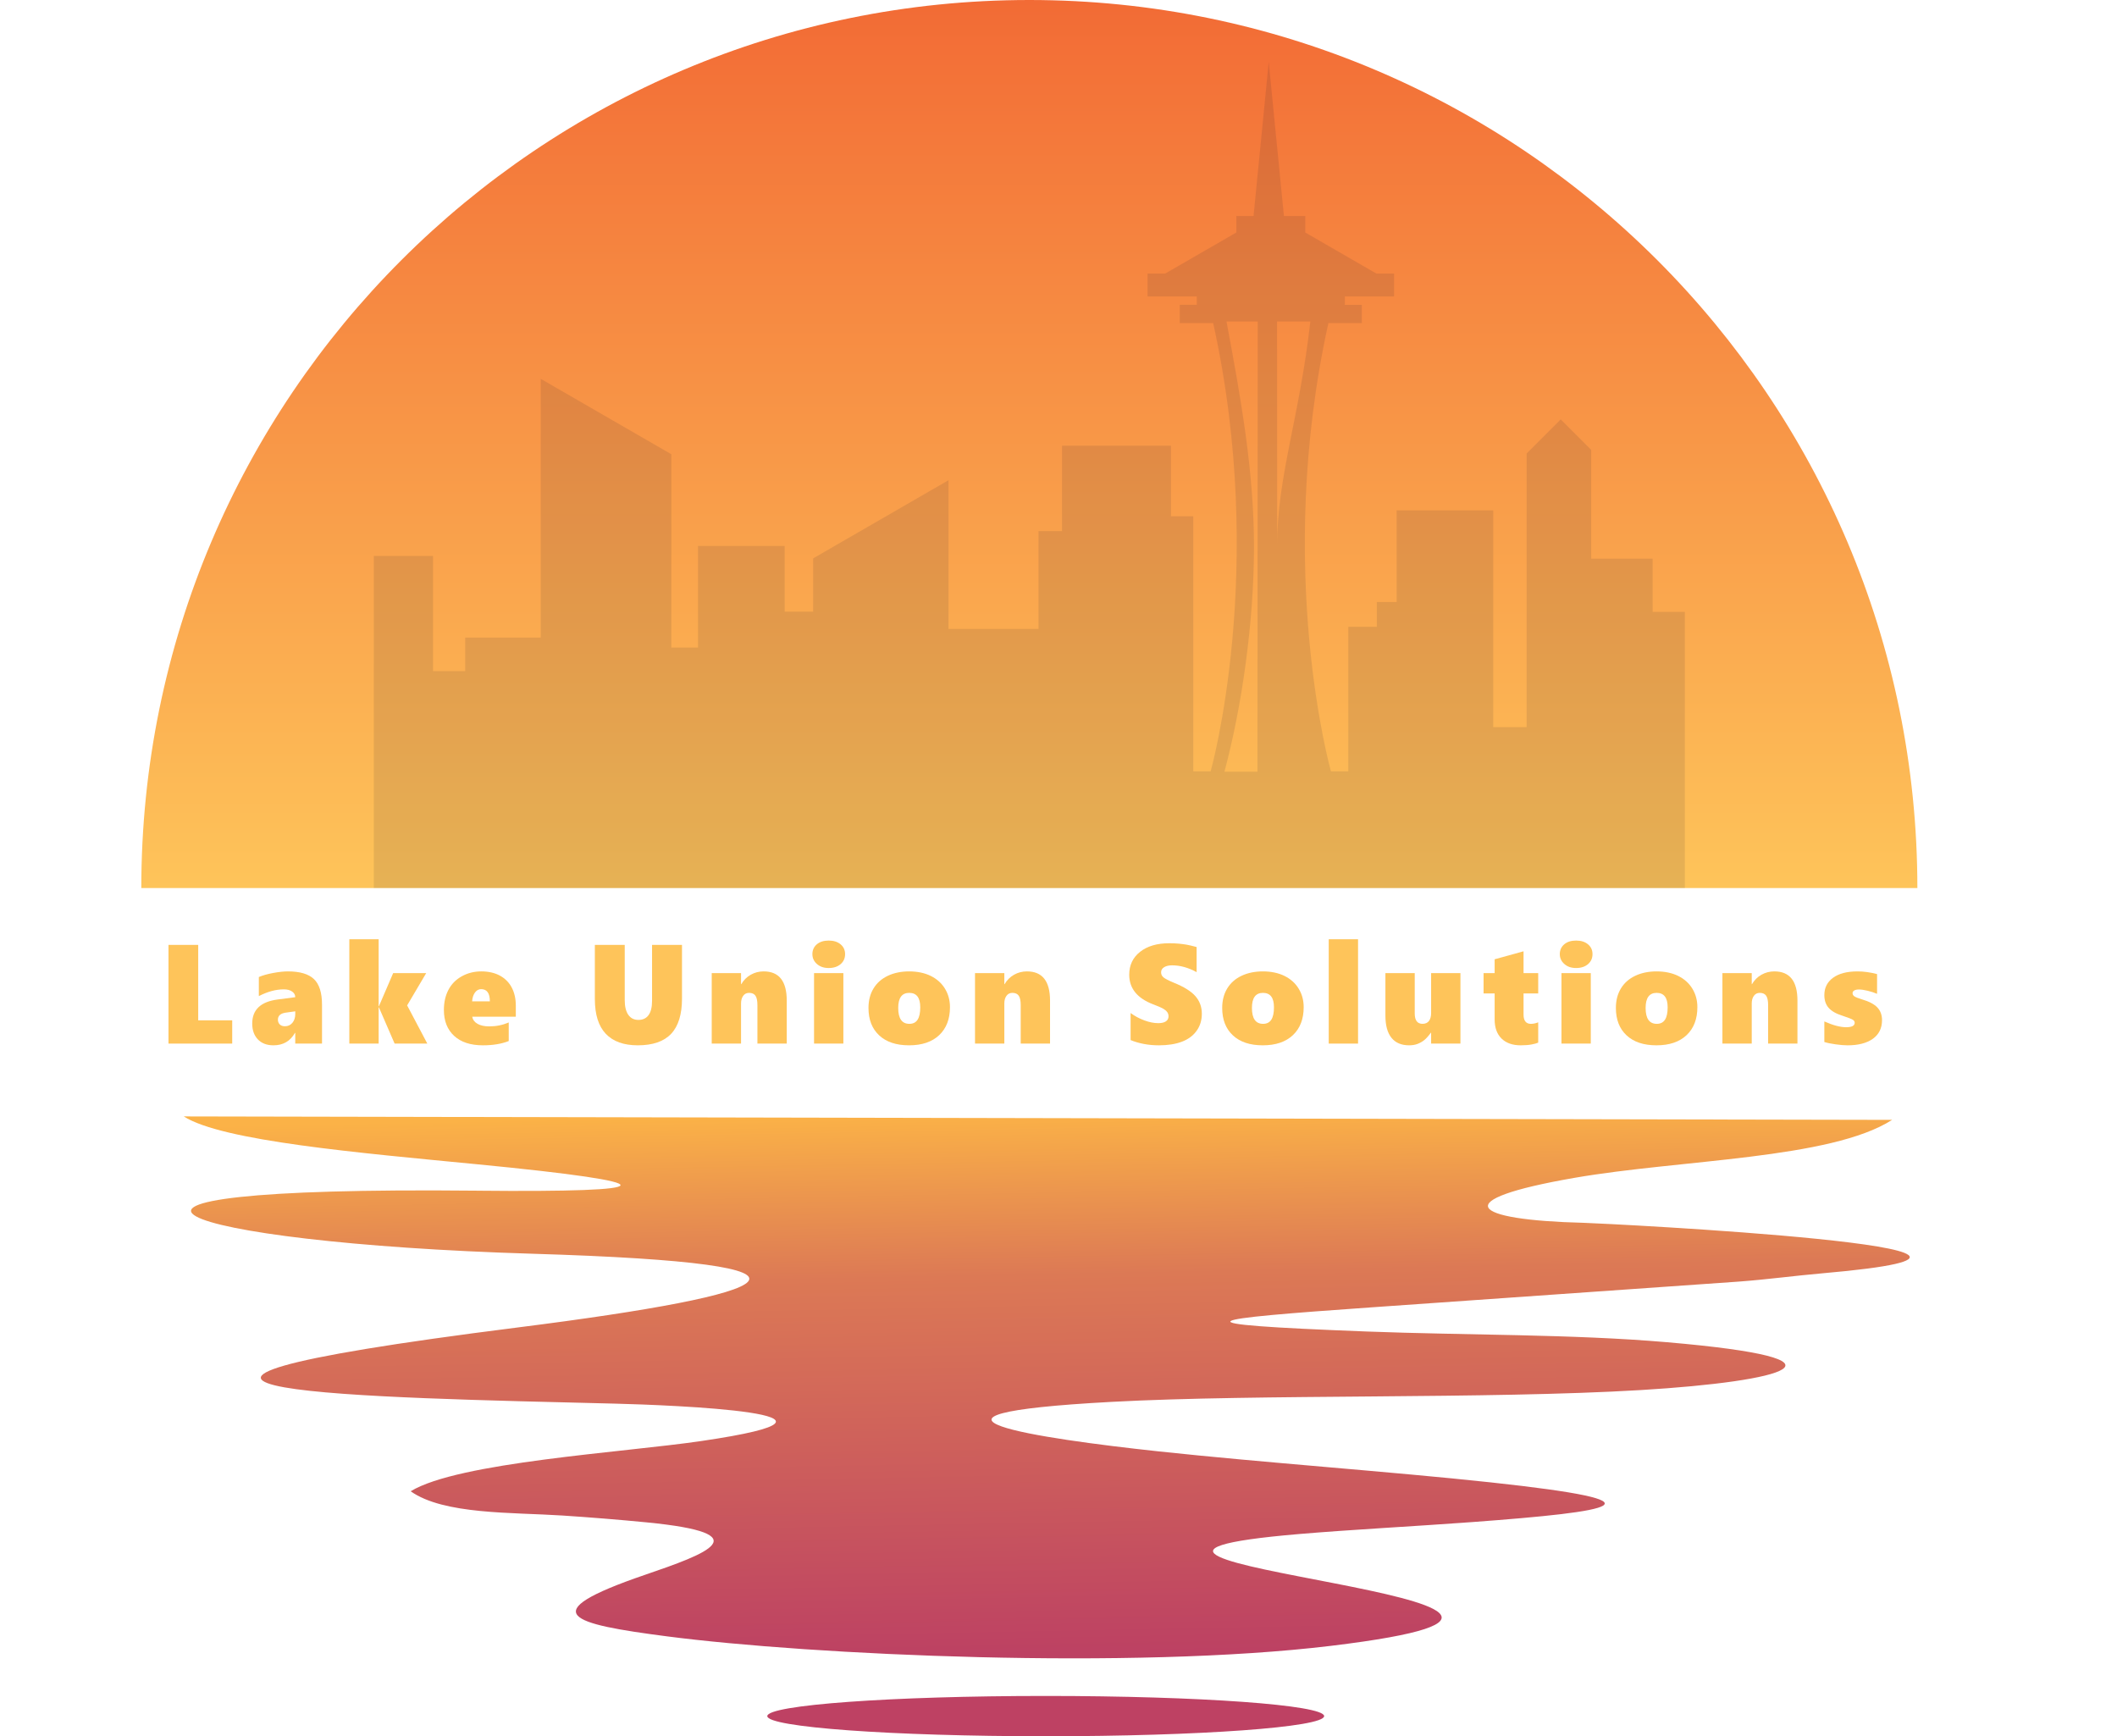 <?xml version="1.0" encoding="UTF-8"?>
<svg id="Layer_1" data-name="Layer 1" xmlns="http://www.w3.org/2000/svg" xmlns:xlink="http://www.w3.org/1999/xlink" viewBox="0 0 3754.66 3079.27">
  <defs>
    <style>
      .cls-1 {
        fill: url(#linear-gradient-2);
      }

      .cls-1, .cls-2, .cls-3 {
        fill-rule: evenodd;
      }

      .cls-2 {
        fill: #be4163;
      }

      .cls-4 {
        isolation: isolate;
      }

      .cls-4, .cls-5, .cls-6, .cls-7 {
        fill: none;
      }

      .cls-6 {
        clip-path: url(#clippath);
      }

      .cls-8 {
        fill: #fec45a;
      }

      .cls-9 {
        fill: url(#linear-gradient);
      }

      .cls-3 {
        fill: #0e0b2b;
      }

      .cls-7 {
        opacity: .1;
      }
    </style>
    <clipPath id="clippath">
      <path class="cls-5" d="m844.99,2111.67c-818.72-8.31-540.12,92.67,99,111.84,584.22,17.53,444.59,71.35-25.78,130.76-901.37,113.86-260.13,124.34,173.7,135.12,94.71,2.35,485.81,17.39,151.45,66.36-139.05,20.38-430.78,37.5-515,89.04,58.61,41.66,181.06,37.23,269.25,43.02,49.25,3.23,100.37,7.35,149.45,12.15,204.7,20.01,104.68,56.13-3.31,93.08-201.41,68.91-129.73,87.06,39,109.03,256.58,33.39,825.34,59.43,1177.81,16.85,669.74-80.91-636.58-149.05-56.13-198.32,91.56-7.78,204.63-13.67,305.63-21.11,256.26-18.89,354.7-35.83,33.68-70.49-177.36-19.15-404.28-35.07-590.04-55.09-211.86-22.84-499.14-65.21-81.68-87.71,262.06-14.12,666.01-4.55,938.42-20.93,255.75-15.37,398.07-54.55,45.46-84.88-168.28-14.47-356.51-12.23-531.97-18.95-353.27-13.53-292.97-21.71,9.74-42.93l650.73-45.62c50.54-3.77,98.12-10.33,148.35-14.72,505.45-44.09-389.18-88.63-423.84-89.49-201.22-4.93-244.33-40.22-16.49-79.76,187.74-32.59,454.51-32.99,563.41-102.82l-3029.93-6.12c68.22,43.72,312.03,64.64,520.74,84.9,343.78,33.38,333.88,50.21-1.67,46.81"/>
    </clipPath>
    <linearGradient id="linear-gradient" x1="865.56" y1="-1920.35" x2="867.13" y2="-1920.35" gradientTransform="translate(3756654.47 -538751.58) rotate(90) scale(624.71 -1955.26)" gradientUnits="userSpaceOnUse">
      <stop offset="0" stop-color="#fbb247"/>
      <stop offset=".3" stop-color="#dc7955"/>
      <stop offset="1" stop-color="#bc4063"/>
    </linearGradient>
    <linearGradient id="linear-gradient-2" x1="1825.61" y1="1506.26" x2="1825.61" y2="3081.26" gradientTransform="translate(0 3081.26) scale(1 -1)" gradientUnits="userSpaceOnUse">
      <stop offset="0" stop-color="#fec45a"/>
      <stop offset="1" stop-color="#f26b35"/>
    </linearGradient>
  </defs>
  <path class="cls-2" d="m1854.66,3007.79c-272.73,0-493.81,16-493.81,35.74s221.09,35.74,493.81,35.74,493.81-16,493.81-35.74-221.09-35.74-493.81-35.74"/>
  <g class="cls-6">
    <rect class="cls-9" x="8.57" y="1948.56" width="3737.51" height="1044.61" transform="translate(-41.56 32.14) rotate(-.97)"/>
  </g>
  <path class="cls-1" d="m250.61,1575C250.61,705.15,955.76,0,1825.61,0s1575,705.15,1575,1575"/>
  <g class="cls-7">
    <path class="cls-3" d="m2230.67,570.21l-.49,798.41h-58.53c31.11-115.69,52.38-266.14,52.38-399.2s-23.1-262.48-48.72-399.2h55.36Zm34.26,0l.24,395.72c-.07-120.57,39.97-227.07,58.79-395.72h-59.03Zm-1601.92,415.7h104.97v204.22h57.1v-59.29h133.96v-458.96l231.64,133.74v342.8h47.26v-180.07h153.72v116.39h50.51v-94.43l240.02-138.57v263.74h159.67v-173.5h41.73v-151.53h193.25v125.17h39.53v452.38h30.78s101.12-357.96,4.5-794.98h-59.29v-32.41h30.21v-14.82h-87.3v-40.63h31.3l126.19-72.85v-29.24h122.18v29.24l126.17,72.85h31.3v40.63h-87.3v14.83h30.2v32.4h-59.28c-96.62,437.02,4.52,794.98,4.52,794.98h30.77v-256.32h50.61v-43.92h35.13v-162.52h171.29v384.31h59.29v-485.32l60.4-60.4,54.07,54.07v192.95h109v94.43h57.1v489.72H663.01v-589.1h0Z"/>
    <polygon class="cls-3" points="2250.2 410.55 2220.54 410.55 2250.2 109.69 2279.85 410.55 2250.2 410.55"/>
  </g>
  <g class="cls-4">
    <g class="cls-4">
      <path class="cls-8" d="m298.81,1850.83v-175.05h52.73v133.79h60.3v41.26h-113.04Z"/>
      <path class="cls-8" d="m523.64,1850.83v-19.04h-.49c-8.3,14.73-21,22.09-38.09,22.09-11.8,0-21.04-3.5-27.71-10.5-6.67-7-10.01-16.36-10.01-28.08,0-24.58,15.09-38.82,45.29-42.72l31.01-4.03c0-4.07-1.83-7.4-5.49-10.01-3.66-2.6-8.59-3.91-14.77-3.91-14,0-28.77,3.99-44.31,11.96v-33.81c6.75-2.93,15.22-5.33,25.39-7.2,10.17-1.87,18.88-2.81,26.12-2.81,21.24,0,36.64,4.54,46.2,13.61,9.56,9.08,14.34,24.23,14.34,45.47v68.97h-47.49Zm-30.76-42.48c0,3.42,1.08,6.23,3.24,8.42,2.16,2.2,5.23,3.3,9.22,3.3,5.45,0,9.87-2.03,13.25-6.1,3.38-4.07,5.07-9.28,5.07-15.62v-4.76l-17.58,2.44c-8.79,1.46-13.18,5.58-13.18,12.33Z"/>
      <path class="cls-8" d="m699.88,1850.83l-27.83-64.21h-.49v64.21h-52v-185.06h52v118.77h.49l25.27-58.72h58.59l-33.81,57.25,35.77,67.75h-57.98Z"/>
      <path class="cls-8" d="m837.56,1803.1c.89,5.37,3.99,9.58,9.28,12.63,5.29,3.05,12.29,4.58,21,4.58,12.12,0,23.6-2.32,34.42-6.96v32.96c-12.62,5.04-27.91,7.57-45.9,7.57-21.81,0-38.78-5.57-50.9-16.72-12.13-11.15-18.19-26.49-18.19-46.02,0-13.43,2.67-25.27,8-35.52,5.33-10.25,13.22-18.29,23.68-24.11,10.46-5.82,21.99-8.73,34.61-8.73s24.01,2.52,33.2,7.57c9.2,5.05,16.17,12.13,20.94,21.24,4.76,9.12,7.14,19.78,7.14,31.98v19.53h-77.27Zm31.25-27.22c0-14.4-5.17-21.61-15.5-21.61-4.31,0-7.93,1.97-10.86,5.92s-4.64,9.18-5.13,15.69h31.49Z"/>
      <path class="cls-8" d="m1209.58,1770.87c0,28.08-6.41,48.93-19.23,62.56s-32.57,20.45-59.27,20.45c-24.9,0-43.8-6.82-56.7-20.45-12.9-13.63-19.35-34.16-19.35-61.58v-96.07h52.98v98.02c0,11.23,2.09,19.88,6.29,25.94,4.19,6.06,10.19,9.09,18,9.09s13.9-2.85,18.01-8.54c4.11-5.7,6.16-14.12,6.16-25.27v-99.24h53.1v95.09Z"/>
      <path class="cls-8" d="m1343.34,1850.83v-68.24c0-7.73-1.16-13.29-3.48-16.66-2.32-3.38-6.08-5.07-11.29-5.07-4.48,0-7.98,1.75-10.5,5.25-2.52,3.5-3.78,7.98-3.78,13.43v71.29h-52v-125h52v19.53h.49c4.15-7.16,9.72-12.71,16.72-16.66,7-3.95,14.61-5.92,22.83-5.92,27.34,0,41.02,17.25,41.02,51.76v76.29h-52Z"/>
      <path class="cls-8" d="m1498.83,1692.14c0,7.32-2.67,13.27-8,17.82-5.33,4.56-12.35,6.84-21.06,6.84s-15.4-2.36-20.81-7.08c-5.41-4.72-8.12-10.58-8.12-17.58s2.62-12.96,7.87-17.39c5.25-4.44,12.27-6.65,21.06-6.65s15.73,2.22,21.06,6.65c5.33,4.44,8,10.23,8,17.39Zm-55.05,158.69v-125h52v125h-52Z"/>
      <path class="cls-8" d="m1684.85,1786.13c0,21.08-6.37,37.64-19.1,49.68-12.74,12.04-30.54,18.07-53.41,18.07s-40.39-5.88-53.04-17.64c-12.65-11.76-18.98-27.97-18.98-48.64,0-13.26,2.97-24.78,8.91-34.55,5.94-9.77,14.4-17.25,25.39-22.46,10.99-5.21,23.64-7.81,37.96-7.81s27.65,2.73,38.51,8.18c10.87,5.45,19.21,13.02,25.03,22.71,5.82,9.69,8.73,20.51,8.73,32.47Zm-52.73.24c0-17.01-6.51-25.51-19.53-25.51s-19.53,8.91-19.53,26.73c0,18.8,6.59,28.2,19.78,28.2s19.29-9.81,19.29-29.42Z"/>
      <path class="cls-8" d="m1810.31,1850.83v-68.24c0-7.73-1.16-13.29-3.48-16.66-2.32-3.38-6.08-5.07-11.29-5.07-4.48,0-7.98,1.75-10.5,5.25-2.52,3.5-3.78,7.98-3.78,13.43v71.29h-52v-125h52v19.53h.49c4.15-7.16,9.72-12.71,16.72-16.66,7-3.95,14.61-5.92,22.83-5.92,27.34,0,41.02,17.25,41.02,51.76v76.29h-52Z"/>
      <path class="cls-8" d="m2131.55,1797.85c0,11.64-3.11,21.77-9.34,30.4-6.22,8.63-14.95,15.06-26.18,19.29s-24.74,6.35-40.53,6.35c-18.31,0-35.08-3.09-50.29-9.28v-47.97c7.32,5.37,15.42,9.71,24.29,13,8.87,3.3,17.13,4.94,24.78,4.94,5.78,0,10.25-1.04,13.43-3.11,3.17-2.08,4.76-5.11,4.76-9.09,0-2.85-.79-5.35-2.38-7.51-1.59-2.16-3.99-4.17-7.2-6.04-3.21-1.87-9.18-4.43-17.88-7.69-28.16-10.82-42.24-28.32-42.24-52.49,0-16.93,6.43-30.46,19.29-40.59,12.86-10.13,30.11-15.2,51.76-15.2,6.1,0,11.72.24,16.85.73s9.79,1.1,13.98,1.83,10.07,2.12,17.64,4.15v44.56c-14.73-8.06-29.22-12.08-43.46-12.08-5.86,0-10.58,1.1-14.16,3.3-3.58,2.2-5.37,5.21-5.37,9.03s1.44,6.69,4.33,9.09c2.89,2.4,8.93,5.51,18.13,9.34,18.15,7.32,30.99,15.34,38.51,24.05,7.53,8.71,11.29,19.04,11.29,31.01Z"/>
      <path class="cls-8" d="m2312.19,1786.13c0,21.08-6.37,37.64-19.1,49.68-12.74,12.04-30.54,18.07-53.41,18.07s-40.39-5.88-53.04-17.64c-12.65-11.76-18.98-27.97-18.98-48.64,0-13.26,2.97-24.78,8.91-34.55,5.94-9.77,14.4-17.25,25.39-22.46,10.99-5.21,23.64-7.81,37.96-7.81s27.65,2.73,38.51,8.18c10.87,5.45,19.21,13.02,25.03,22.71,5.82,9.69,8.73,20.51,8.73,32.47Zm-52.73.24c0-17.01-6.51-25.51-19.53-25.51s-19.53,8.91-19.53,26.73c0,18.8,6.59,28.2,19.78,28.2s19.29-9.81,19.29-29.42Z"/>
      <path class="cls-8" d="m2356.6,1850.83v-185.06h52v185.06h-52Z"/>
      <path class="cls-8" d="m2538.21,1850.83v-19.29h-.49c-4.31,5.94-8.2,10.3-11.66,13.06-3.46,2.77-7.37,5-11.72,6.71s-9.42,2.56-15.2,2.56c-13.67,0-24.09-4.43-31.25-13.31-7.16-8.87-10.74-21.97-10.74-39.31v-75.44h52v71.53c0,12.29,4.6,18.43,13.79,18.43,5.04,0,8.85-1.67,11.41-5,2.56-3.34,3.85-8.06,3.85-14.16v-70.8h52v125h-52Z"/>
      <path class="cls-8" d="m2728.13,1849.12c-2.36,1.14-6.23,2.22-11.6,3.23s-11.84,1.53-19.41,1.53c-14.49,0-25.82-3.99-34-11.96-8.18-7.97-12.27-19.33-12.27-34.06v-46.02h-19.65v-36.01h19.65v-24.54l51.27-14.16v38.7h26v36.01h-26v37.48c0,10.99,4.35,16.48,13.06,16.48,4.07,0,8.38-.89,12.94-2.69v36.01Z"/>
      <path class="cls-8" d="m2824.42,1692.14c0,7.32-2.67,13.27-8,17.82-5.33,4.56-12.35,6.84-21.06,6.84s-15.4-2.36-20.81-7.08c-5.41-4.72-8.12-10.58-8.12-17.58s2.62-12.96,7.87-17.39c5.25-4.44,12.27-6.65,21.06-6.65s15.73,2.22,21.06,6.65c5.33,4.44,8,10.23,8,17.39Zm-55.05,158.69v-125h52v125h-52Z"/>
      <path class="cls-8" d="m3010.43,1786.13c0,21.08-6.37,37.64-19.1,49.68-12.74,12.04-30.54,18.07-53.41,18.07s-40.39-5.88-53.04-17.64c-12.65-11.76-18.98-27.97-18.98-48.64,0-13.26,2.97-24.78,8.91-34.55,5.94-9.77,14.4-17.25,25.39-22.46,10.99-5.21,23.64-7.81,37.96-7.81s27.65,2.73,38.51,8.18c10.87,5.45,19.21,13.02,25.03,22.71,5.82,9.69,8.73,20.51,8.73,32.47Zm-52.73.24c0-17.01-6.51-25.51-19.53-25.51s-19.53,8.91-19.53,26.73c0,18.8,6.59,28.2,19.78,28.2s19.29-9.81,19.29-29.42Z"/>
      <path class="cls-8" d="m3135.9,1850.83v-68.24c0-7.73-1.16-13.29-3.48-16.66-2.32-3.38-6.08-5.07-11.29-5.07-4.48,0-7.98,1.75-10.5,5.25-2.52,3.5-3.78,7.98-3.78,13.43v71.29h-52v-125h52v19.53h.49c4.15-7.16,9.72-12.71,16.72-16.66,7-3.95,14.61-5.92,22.83-5.92,27.34,0,41.02,17.25,41.02,51.76v76.29h-52Z"/>
      <path class="cls-8" d="m3337.9,1809.33c0,14.16-5.39,25.13-16.17,32.9-10.78,7.77-25.82,11.66-45.11,11.66-5.62,0-12.55-.57-20.81-1.71-8.26-1.14-15-2.52-20.2-4.15v-36.5c15.38,6.84,28.24,10.25,38.57,10.25s15.26-2.64,15.26-7.93c0-2.2-1.18-4.01-3.54-5.43-2.36-1.42-8.54-3.8-18.55-7.14-11.07-3.5-19.12-8.14-24.17-13.92-5.05-5.78-7.57-13.31-7.57-22.58,0-12.94,5.15-23.17,15.44-30.7s24.76-11.29,43.4-11.29c10.9,0,22.46,1.59,34.67,4.76v35.03c-5.13-2.2-10.74-4.03-16.85-5.49s-11.23-2.2-15.38-2.2c-3.42,0-6.15.57-8.18,1.71-2.04,1.14-3.05,2.73-3.05,4.76,0,2.36,1.1,4.27,3.3,5.74s6.59,3.22,13.18,5.25c12.78,3.74,21.93,8.54,27.47,14.4,5.53,5.86,8.3,13.39,8.3,22.58Z"/>
    </g>
  </g>
</svg>